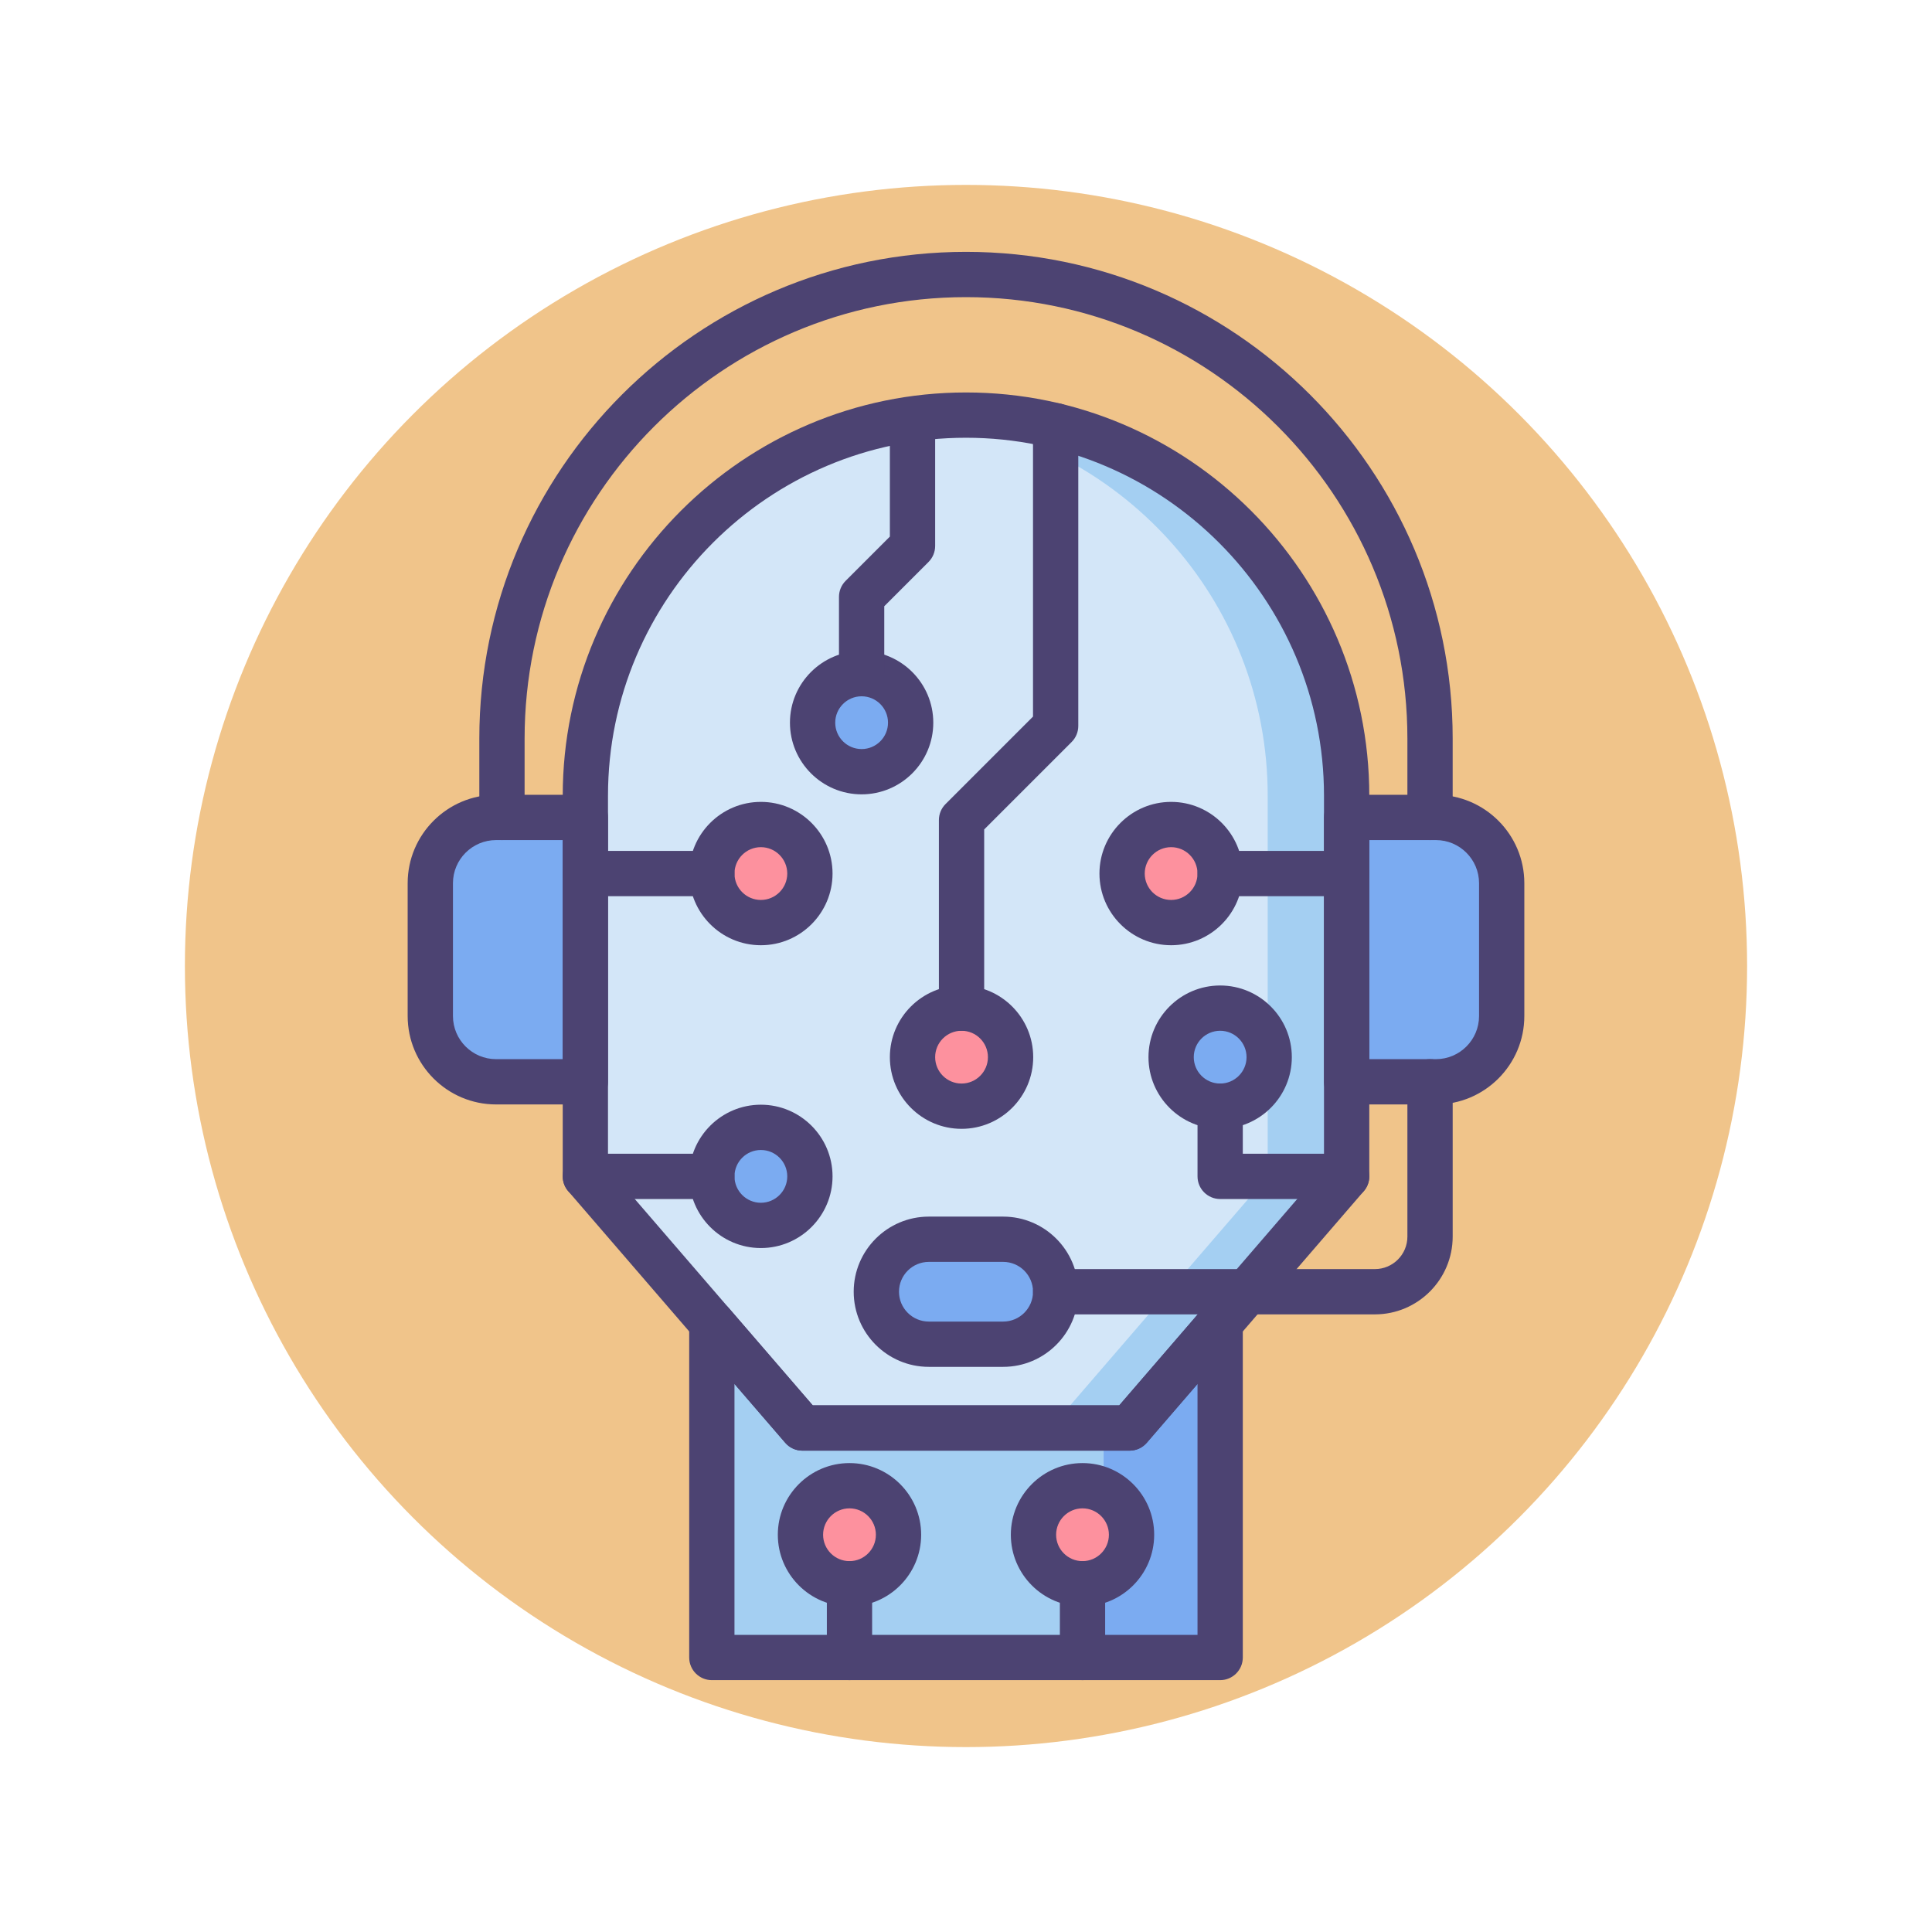 <?xml version="1.0" encoding="UTF-8"?>
<!-- Generator: Adobe Illustrator 18.0.0, SVG Export Plug-In . SVG Version: 6.00 Build 0)  -->
<svg xmlns="http://www.w3.org/2000/svg" xmlns:xlink="http://www.w3.org/1999/xlink" version="1.1" id="Icon_Set" x="0px" y="0px" viewBox="0 0 256 256" style="enable-background:new 0 0 256 256;" xml:space="preserve">
<style type="text/css">
	.st0{fill:#4C4372;}
	.st1{fill:#F0C48A;}
	.st2{fill:#FD919E;}
	.st3{fill:#D3E6F8;}
	.st4{fill:#A4CFF2;}
	.st5{fill:#FFFFFF;}
	.st6{fill:#7BABF1;}
	.st7{fill:#E8677D;}
</style>
<g>
	<g>
		<g>
			<circle class="st1" cx="128" cy="128" r="103.5"></circle>
		</g>
	</g>
	<g>
		<polygon class="st4" points="149.679,189.219 106.321,189.219 94.323,175.308 94.323,219.627 161.677,219.627 161.677,175.308       "></polygon>
	</g>
	<g>
		<path class="st3" d="M128,55.004L128,55.004c-27.856,0-50.437,22.58-50.437,50.436v50.437l28.758,33.343h43.357l28.758-33.343    v-50.437C178.436,77.584,155.855,55.004,128,55.004z"></path>
	</g>
	<g>
		<polygon class="st6" points="149.679,189.219 146.239,189.219 146.239,219.627 161.677,219.627 161.677,175.308   "></polygon>
	</g>
	<g>
		<path class="st4" d="M128,55.004L128,55.004c-1.766,0-3.51,0.092-5.23,0.27c25.398,2.616,45.207,24.077,45.207,50.166v50.437    l-28.758,33.343h10.459l28.758-33.343v-50.437C178.436,77.584,155.855,55.004,128,55.004z"></path>
	</g>
	<g>
		<path class="st6" d="M65.734,143.344h11.83v-35.028h-11.83c-4.813,0-8.715,3.901-8.715,8.714v17.601    C57.019,139.442,60.921,143.344,65.734,143.344z"></path>
	</g>
	<g>
		<path class="st6" d="M190.266,143.344h-11.83v-35.028h11.83c4.813,0,8.715,3.901,8.715,8.714v17.601    C198.981,139.442,195.079,143.344,190.266,143.344z"></path>
	</g>
	<g>
		<path class="st6" d="M132.925,178.115h-9.851c-3.84,0-6.954-3.113-6.954-6.954l0,0c0-3.841,3.114-6.954,6.954-6.954h9.851    c3.84,0,6.954,3.113,6.954,6.954l0,0C139.879,175.002,136.766,178.115,132.925,178.115z"></path>
	</g>
	<g>
		<circle class="st2" cx="112.562" cy="203.362" r="6.497"></circle>
	</g>
	<g>
		<circle class="st2" cx="143.438" cy="203.362" r="6.497"></circle>
	</g>
	<g>
		<path class="st0" d="M161.677,222.627H94.323c-1.657,0-3-1.343-3-3v-44.319c0-1.254,0.78-2.375,1.955-2.813    c1.176-0.434,2.498-0.097,3.317,0.854l11.101,12.87h40.609l11.101-12.87c0.82-0.949,2.143-1.286,3.317-0.854    c1.175,0.438,1.955,1.559,1.955,2.813v44.319C164.677,221.284,163.334,222.627,161.677,222.627z M97.323,216.627h61.354v-33.248    l-6.727,7.799c-0.57,0.661-1.399,1.041-2.272,1.041h-43.357c-0.873,0-1.702-0.38-2.272-1.041l-6.727-7.799V216.627z"></path>
	</g>
	<g>
		<path class="st0" d="M149.679,192.219h-43.357c-0.873,0-1.702-0.38-2.272-1.041l-28.758-33.343    c-0.47-0.544-0.728-1.239-0.728-1.959v-50.437c0-29.465,23.972-53.436,53.437-53.436s53.437,23.971,53.437,53.436v50.437    c0,0.72-0.258,1.415-0.728,1.959l-28.758,33.343C151.38,191.839,150.551,192.219,149.679,192.219z M107.695,186.219h40.609    l27.132-31.458v-49.321c0-26.156-21.28-47.436-47.437-47.436s-47.437,21.279-47.437,47.436v49.321L107.695,186.219z"></path>
	</g>
	<g>
		<path class="st0" d="M77.563,146.344h-11.83c-6.459,0-11.715-5.255-11.715-11.714v-17.601c0-6.459,5.255-11.714,11.715-11.714    h11.83c1.657,0,3,1.343,3,3v35.028C80.563,145.001,79.22,146.344,77.563,146.344z M65.734,111.315    c-3.151,0-5.715,2.563-5.715,5.714v17.601c0,3.15,2.563,5.714,5.715,5.714h8.83v-29.028H65.734z"></path>
	</g>
	<g>
		<path class="st0" d="M190.266,146.344h-11.83c-1.657,0-3-1.343-3-3v-35.028c0-1.657,1.343-3,3-3h11.83    c6.459,0,11.715,5.255,11.715,11.714v17.601C201.981,141.089,196.726,146.344,190.266,146.344z M181.437,140.344h8.83    c3.151,0,5.715-2.563,5.715-5.714v-17.601c0-3.15-2.563-5.714-5.715-5.714h-8.83V140.344z"></path>
	</g>
	<g>
		<path class="st0" d="M189.487,111.315c-1.657,0-3-1.343-3-3V97.86c0-32.25-26.237-58.487-58.487-58.487S69.513,65.61,69.513,97.86    v10.455c0,1.657-1.343,3-3,3s-3-1.343-3-3V97.86c0-35.559,28.929-64.487,64.487-64.487s64.487,28.929,64.487,64.487v10.455    C192.487,109.973,191.144,111.315,189.487,111.315z"></path>
	</g>
	<g>
		<path class="st0" d="M182.183,174.161h-42.303c-1.657,0-3-1.343-3-3s1.343-3,3-3h42.303c2.374,0,4.305-1.931,4.305-4.305v-20.513    c0-1.657,1.343-3,3-3s3,1.343,3,3v20.513C192.487,169.538,187.865,174.161,182.183,174.161z"></path>
	</g>
	<g>
		<path class="st0" d="M132.925,181.115h-9.851c-5.489,0-9.954-4.466-9.954-9.954s4.465-9.954,9.954-9.954h9.851    c5.489,0,9.954,4.466,9.954,9.954S138.414,181.115,132.925,181.115z M123.075,167.207c-2.18,0-3.954,1.773-3.954,3.954    s1.774,3.954,3.954,3.954h9.851c2.18,0,3.954-1.773,3.954-3.954s-1.774-3.954-3.954-3.954H123.075z"></path>
	</g>
	<g>
		<g>
			<path class="st0" d="M112.562,222.627c-1.657,0-3-1.343-3-3v-9.768c0-1.657,1.343-3,3-3s3,1.343,3,3v9.768     C115.562,221.284,114.218,222.627,112.562,222.627z"></path>
		</g>
		<g>
			<path class="st0" d="M143.438,222.627c-1.657,0-3-1.343-3-3v-9.768c0-1.657,1.343-3,3-3s3,1.343,3,3v9.768     C146.438,221.284,145.095,222.627,143.438,222.627z"></path>
		</g>
	</g>
	<g>
		<path class="st0" d="M112.562,212.859c-5.236,0-9.497-4.261-9.497-9.497s4.26-9.497,9.497-9.497c5.237,0,9.497,4.261,9.497,9.497    S117.798,212.859,112.562,212.859z M112.562,199.865c-1.928,0-3.497,1.568-3.497,3.497s1.568,3.497,3.497,3.497    s3.497-1.568,3.497-3.497S114.49,199.865,112.562,199.865z"></path>
	</g>
	<g>
		<path class="st0" d="M143.438,212.859c-5.237,0-9.497-4.261-9.497-9.497s4.26-9.497,9.497-9.497c5.236,0,9.497,4.261,9.497,9.497    S148.675,212.859,143.438,212.859z M143.438,199.865c-1.928,0-3.497,1.568-3.497,3.497s1.569,3.497,3.497,3.497    s3.497-1.568,3.497-3.497S145.367,199.865,143.438,199.865z"></path>
	</g>
	<g>
		<circle class="st2" cx="100.82" cy="115.751" r="6.497"></circle>
	</g>
	<g>
		<path class="st0" d="M100.819,125.248c-5.236,0-9.497-4.261-9.497-9.497s4.26-9.497,9.497-9.497c5.237,0,9.497,4.261,9.497,9.497    S106.056,125.248,100.819,125.248z M100.819,112.254c-1.928,0-3.497,1.568-3.497,3.497s1.568,3.497,3.497,3.497    s3.497-1.568,3.497-3.497S102.748,112.254,100.819,112.254z"></path>
	</g>
	<g>
		<circle class="st6" cx="114.17" cy="95.758" r="6.497"></circle>
	</g>
	<g>
		<path class="st0" d="M114.169,105.255c-5.236,0-9.497-4.261-9.497-9.497s4.26-9.496,9.497-9.496c5.237,0,9.497,4.26,9.497,9.496    S119.406,105.255,114.169,105.255z M114.169,92.262c-1.928,0-3.497,1.568-3.497,3.496c0,1.929,1.568,3.497,3.497,3.497    s3.497-1.568,3.497-3.497C117.667,93.83,116.098,92.262,114.169,92.262z"></path>
	</g>
	<g>
		<circle class="st6" cx="100.82" cy="155.876" r="6.497"></circle>
	</g>
	<g>
		<path class="st0" d="M100.819,165.373c-5.236,0-9.497-4.261-9.497-9.497s4.26-9.497,9.497-9.497c5.237,0,9.497,4.261,9.497,9.497    S106.056,165.373,100.819,165.373z M100.819,152.379c-1.928,0-3.497,1.568-3.497,3.497s1.568,3.497,3.497,3.497    s3.497-1.568,3.497-3.497S102.748,152.379,100.819,152.379z"></path>
	</g>
	<g>
		<circle class="st6" cx="161.677" cy="140.079" r="6.497"></circle>
	</g>
	<g>
		<path class="st0" d="M161.677,149.576c-5.237,0-9.497-4.261-9.497-9.497s4.26-9.497,9.497-9.497c5.236,0,9.497,4.261,9.497,9.497    S166.914,149.576,161.677,149.576z M161.677,136.582c-1.928,0-3.497,1.568-3.497,3.497s1.569,3.497,3.497,3.497    s3.497-1.568,3.497-3.497S163.605,136.582,161.677,136.582z"></path>
	</g>
	<g>
		<circle class="st2" cx="155.18" cy="115.751" r="6.497"></circle>
	</g>
	<g>
		<path class="st0" d="M155.18,125.248c-5.236,0-9.497-4.261-9.497-9.497s4.26-9.497,9.497-9.497c5.237,0,9.497,4.261,9.497,9.497    S160.417,125.248,155.18,125.248z M155.18,112.254c-1.928,0-3.497,1.568-3.497,3.497s1.568,3.497,3.497,3.497    s3.497-1.568,3.497-3.497S157.108,112.254,155.18,112.254z"></path>
	</g>
	<g>
		<circle class="st2" cx="127.409" cy="140.079" r="6.497"></circle>
	</g>
	<g>
		<path class="st0" d="M127.409,149.576c-5.236,0-9.497-4.261-9.497-9.497s4.26-9.497,9.497-9.497c5.237,0,9.497,4.261,9.497,9.497    S132.646,149.576,127.409,149.576z M127.409,136.582c-1.928,0-3.497,1.568-3.497,3.497s1.568,3.497,3.497,3.497    s3.497-1.568,3.497-3.497S129.337,136.582,127.409,136.582z"></path>
	</g>
	<g>
		<path class="st0" d="M94.323,118.751H77.563c-1.657,0-3-1.343-3-3s1.343-3,3-3h16.759c1.657,0,3,1.343,3,3    S95.979,118.751,94.323,118.751z"></path>
	</g>
	<g>
		<path class="st0" d="M178.437,118.751h-16.759c-1.657,0-3-1.343-3-3s1.343-3,3-3h16.759c1.657,0,3,1.343,3,3    S180.093,118.751,178.437,118.751z"></path>
	</g>
	<g>
		<path class="st0" d="M127.409,136.582c-1.657,0-3-1.343-3-3v-24.918c0-0.796,0.316-1.559,0.878-2.121l11.592-11.592V56.414    c0-1.657,1.343-3,3-3s3,1.343,3,3v39.779c0,0.796-0.316,1.559-0.878,2.121l-11.592,11.592v23.676    C130.409,135.239,129.066,136.582,127.409,136.582z"></path>
	</g>
	<g>
		<path class="st0" d="M178.437,158.876h-16.759c-1.657,0-3-1.343-3-3v-9.3c0-1.657,1.343-3,3-3s3,1.343,3,3v6.3h13.759    c1.657,0,3,1.343,3,3S180.093,158.876,178.437,158.876z"></path>
	</g>
	<g>
		<path class="st0" d="M94.323,158.876H77.563c-1.657,0-3-1.343-3-3s1.343-3,3-3h16.759c1.657,0,3,1.343,3,3    S95.979,158.876,94.323,158.876z"></path>
	</g>
	<g>
		<path class="st0" d="M114.169,92.262c-1.657,0-3-1.343-3-3V79.088c0-0.796,0.316-1.559,0.878-2.121l5.865-5.865V56.414    c0-1.657,1.343-3,3-3s3,1.343,3,3v15.93c0,0.796-0.316,1.559-0.878,2.121l-5.865,5.865v8.932    C117.169,90.919,115.826,92.262,114.169,92.262z"></path>
	</g>
</g>
</svg>
